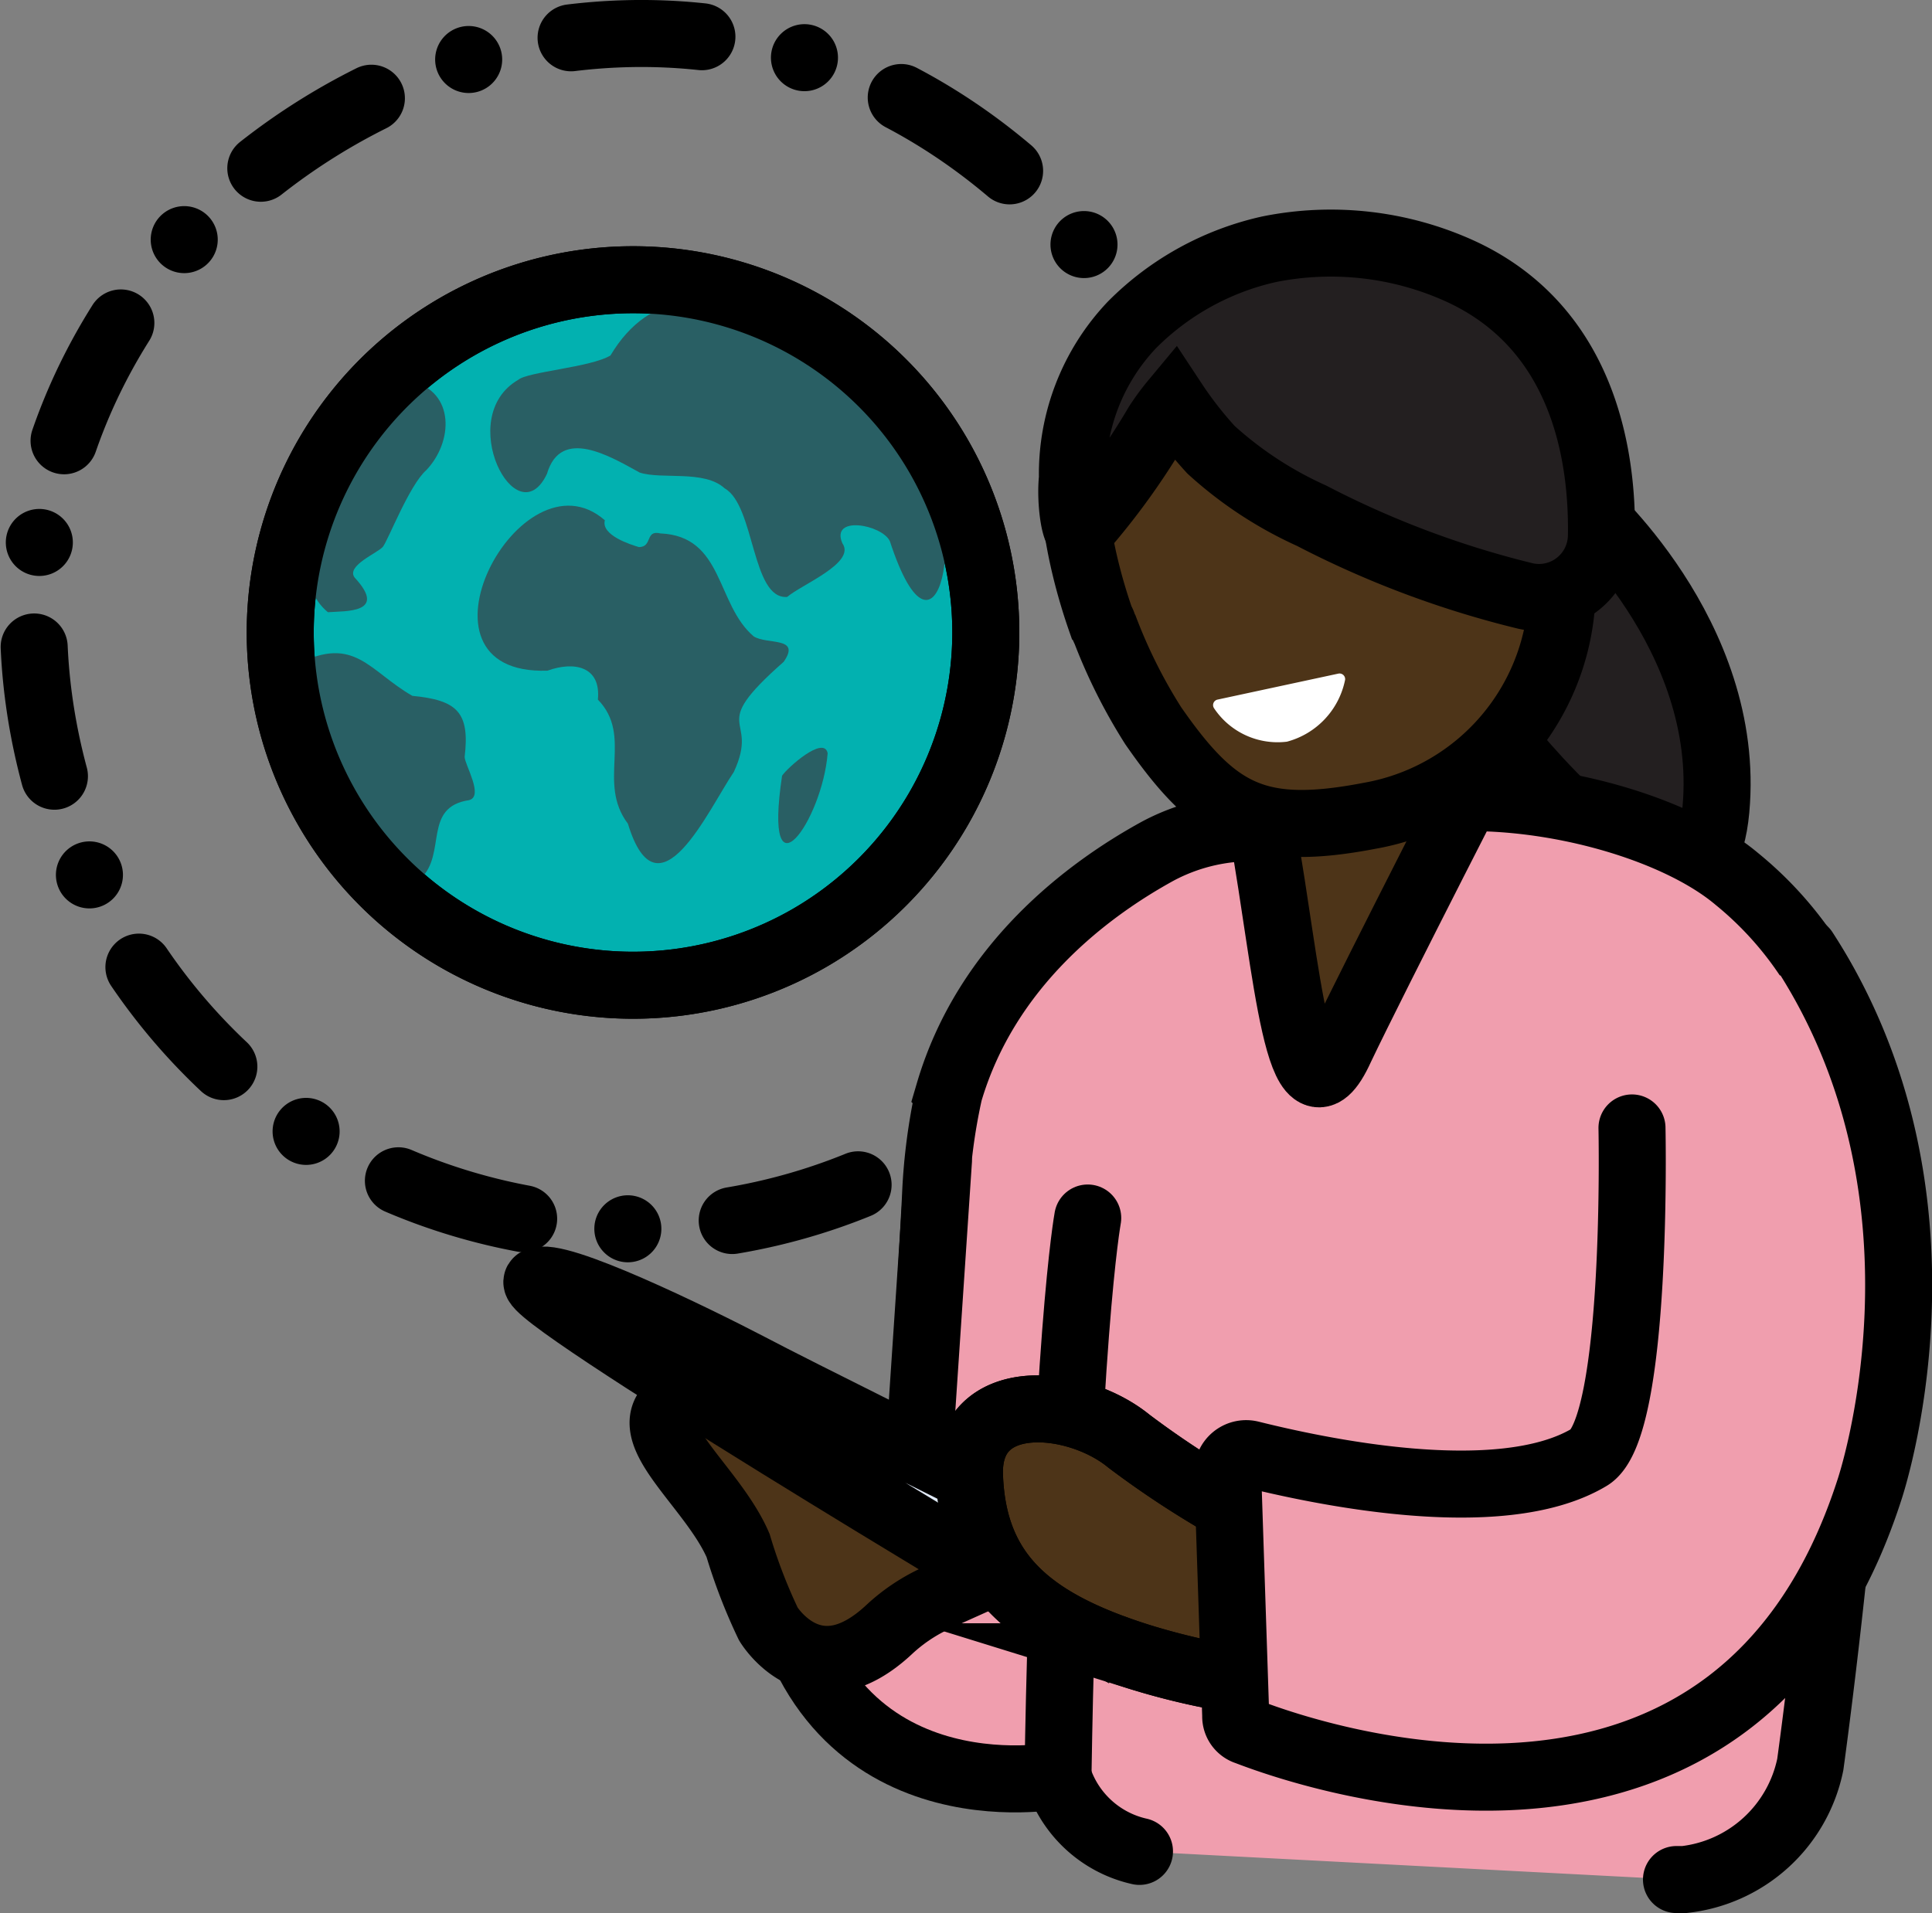 <svg xmlns="http://www.w3.org/2000/svg" viewBox="0 0 72.06 71.37"><rect x="0" y="0" width="72.06" height="71.37" fill="#808080" stroke="none"/><defs><style>.cls-1{fill:#02b1b0;}.cls-1,.cls-10,.cls-11,.cls-13,.cls-14,.cls-15,.cls-3,.cls-4,.cls-6,.cls-7,.cls-8,.cls-9{stroke:#000;stroke-width:2.5px;}.cls-1,.cls-11,.cls-3,.cls-4,.cls-6,.cls-8{stroke-miterlimit:10;}.cls-2{fill:#295f64;}.cls-13,.cls-3,.cls-4{fill:none;}.cls-15,.cls-4,.cls-7,.cls-8{stroke-linecap:round;}.cls-4{stroke-dasharray:0 3.91 4.89 3.91;}.cls-5{fill:#b2a89f;}.cls-14,.cls-6{fill:#231f20;}.cls-15,.cls-7,.cls-8{fill:#f09eae;}.cls-11,.cls-9{fill:#4d3418;}.cls-10{fill:#e1eaf7;}.cls-12{fill:#fff;}.cls-15{stroke-linejoin:round;}</style></defs><g id="Layer_2" data-name="Layer 2"><g id="Layer_1-2" data-name="Layer 1"><g id="medical-doctor-global-nurse-color"><g id="geography_earth"><path class="cls-1" d="M30.18,35A13.16,13.16,0,1,1,35,17,13.17,13.17,0,0,1,30.18,35Z"/><path class="cls-2" d="M24.63,19.9c-.58-.14-.28.51-.8.51-.3-.09-1.42-.44-1.27-1-3.14-2.75-7.68,5.8-2.14,5.61,1-.36,2-.16,1.88,1.08,1.33,1.37-.05,3.08,1.12,4.63,1.12,3.68,3-.53,3.95-1.93,1-2.16-1.08-1.52,1.86-4.11.66-.95-.62-.63-1.12-.95C26.7,22.54,27,20,24.63,19.9Z"/><path class="cls-2" d="M30.87,28.1c-.2,2.52-2.42,5.65-1.7.84C29.36,28.65,30.73,27.42,30.87,28.1Z"/><path class="cls-2" d="M34.3,17.26c-2.11-3.59-8.55-9-11.53-4-.71.44-3.1.61-3.44.91-2.4,1.39-.06,5.89,1.07,3.51.52-1.78,2.38-.64,3.46-.05.83.27,2.41-.11,3.17.59,1.13.64,1,4.15,2.33,4.05.55-.47,2.57-1.27,2.06-2-.46-1.06,1.48-.7,1.77-.08C35,25.72,36.2,19.29,34.3,17.26Z"/><path class="cls-2" d="M15.9,17.54c1-1.05,1.08-2.91-.55-3.32-1.95,1.34-5.44,6.69-3.12,8.62.65-.05,2.24.05,1-1.29-.34-.44.86-.92,1.05-1.15S15.27,18.09,15.9,17.54Z"/><path class="cls-2" d="M17.5,29.85c.55-.15-.16-1.31-.17-1.61.2-1.67-.28-2.12-1.95-2.28-1.62-.93-2.15-2.28-4.3-1.18-.77,1.79,3,9.57,4.61,8C16.67,31.85,15.76,30.11,17.5,29.85Z"/><path class="cls-3" d="M30.18,35A13.16,13.16,0,1,1,35,17,13.17,13.17,0,0,1,30.18,35Z"/></g><path class="cls-4" d="M35.48,42.42a22.28,22.28,0,0,1-30.73-7C-10,9.84,25.66-12.65,42.42,11.7a22.26,22.26,0,0,1-6.94,30.72Z"/><path class="cls-5" d="M50.69,28.44a4.45,4.45,0,0,1,4.23,4.23,3,3,0,0,1-3,3.39,2.35,2.35,0,0,1-.68,0c-.13,0-.18.47-.32.48a4,4,0,0,1-4.09-3.9A4.09,4.09,0,0,1,50.69,28.44Z"/><path class="cls-6" d="M59,18.82s5.6,4.85,5,11.39-7.74-2.37-7.74-2.37Z"/><path class="cls-7" d="M62.53,70.12l.29,0a5.41,5.41,0,0,0,4.7-4.29h0S70.7,43,68.59,37.86a13.16,13.16,0,0,0-3.81-5.07C62,30.45,55.66,29,51.54,30.17c-1.57.43-1.63,1-3.94.77a7.4,7.4,0,0,0-4.41.81c-2.61,1.43-6.39,4.25-7.79,9a22,22,0,0,0-.51,3.95L34,61.33c-.17,4.09,1.35,4.72,5.44,4.91l.06.17a4.14,4.14,0,0,0,3,2.66h0"/><path class="cls-8" d="M40.57,45.44s-.84,4.53-1.11,20.8c0,0-9,1.77-10.48-8l5.08-.84L35,43.34"/><path class="cls-9" d="M56,27.2s-4.73,9.22-6,11.89c-1.57,3.47-2-3.09-2.89-8S56,27.2,56,27.2Z"/><path class="cls-9" d="M31.83,54.48S28,50.86,25.34,52.24c-1.91,1,1.2,3.12,2.19,5.42a20.2,20.2,0,0,0,1.13,2.93s1.71,2.85,4.54.17a6.58,6.58,0,0,1,1.59-1.08c.44-.21,1.08-.49,1.85-.84C40,57.37,34.48,56.2,31.83,54.48Z"/><path class="cls-9" d="M51.11,30.43c-4.2.81-5.77,0-8.1-3.36a19.85,19.85,0,0,1-1.79-3.57c-.08-.13-.08-.26-.15-.33-.3-.86-1.56-4.58-.78-7.36A8.66,8.66,0,0,1,47.13,9.6a8.81,8.81,0,0,1,10.31,7l.65,3.54A8.68,8.68,0,0,1,51.11,30.43Z"/><path class="cls-10" d="M36.62,55.34s-7-3.47-8.68-4.36c-2.05-1.07-7.24-3.6-7.9-3.18S38.59,59.69,38.59,59.69Z"/><path class="cls-11" d="M46.22,56.43a34.41,34.41,0,0,1-4.12-2.67c-1.94-1.59-6.05-2-5.94,1.29.13,3.73,2.32,5.49,6.33,6.76a26.55,26.55,0,0,0,4.68,1"/><path class="cls-12" d="M49.92,25.13a.21.21,0,0,1,.25.23A3,3,0,0,1,48,27.67a2.85,2.85,0,0,1-2.72-1.25.21.21,0,0,1,.13-.32Z"/><path class="cls-13" d="M46.22,56.43a34.41,34.41,0,0,1-4.12-2.67c-1.94-1.59-6.05-2-5.94,1.29.13,3.73,2.32,5.49,6.33,6.76a26.55,26.55,0,0,0,4.68,1"/><path class="cls-14" d="M40,17.84a8.08,8.08,0,0,1,2.22-5.72A10.4,10.4,0,0,1,47.33,9.3a11.65,11.65,0,0,1,7.12.81C59.07,12.22,59.78,17,59.73,20a2.33,2.33,0,0,1-2.81,2.24,35.54,35.54,0,0,1-8-3,14.29,14.29,0,0,1-3.75-2.46A14.18,14.18,0,0,1,43.78,15a8.62,8.62,0,0,0-.61.83,26.09,26.09,0,0,1-2.89,4C40.08,19.92,39.91,18.65,40,17.84Z"/><path class="cls-15" d="M60.87,42.08s.24,11.22-1.6,12.29c-3.36,2-10.26.47-12.63-.12a.69.69,0,0,0-.85.7l.3,9.06a.59.59,0,0,0,.42.59c2.72,1.05,18.27,6.25,23.21-9,0,0,3.67-10.74-2.42-20.14"/></g></g></g></svg>